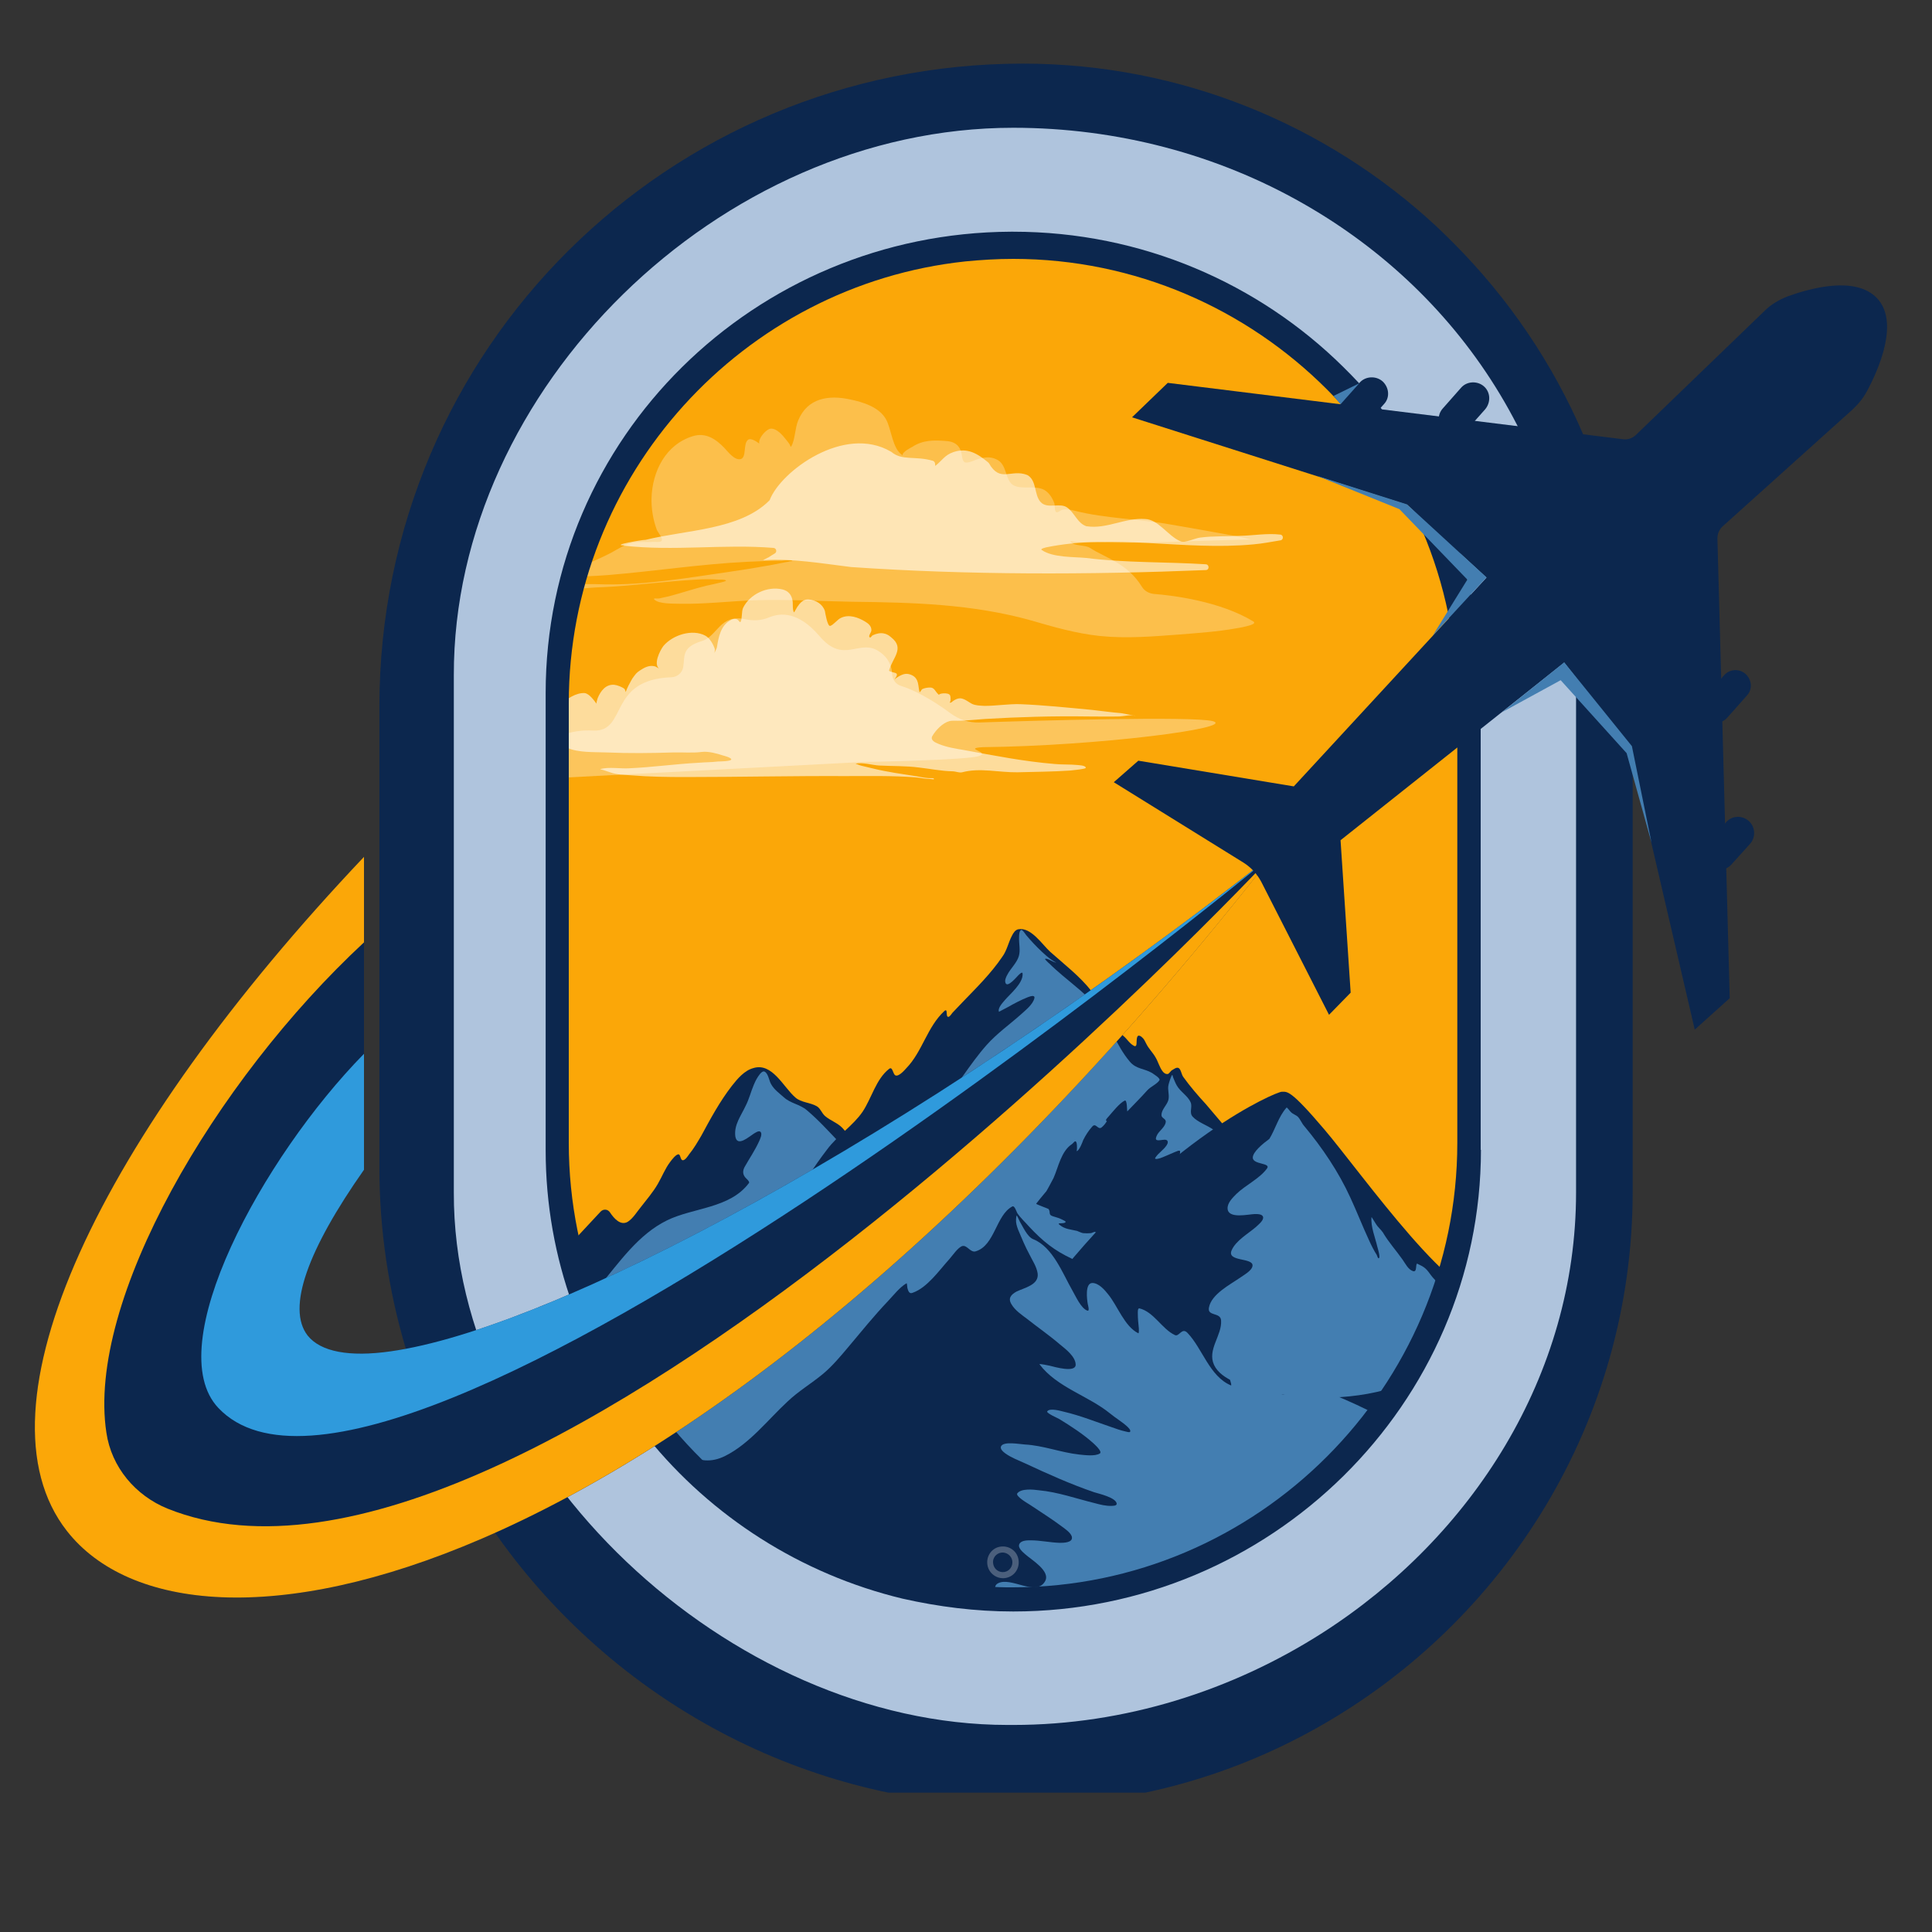 <svg xmlns="http://www.w3.org/2000/svg" xmlns:xlink="http://www.w3.org/1999/xlink" width="40" zoomAndPan="magnify" viewBox="0 0 30 30" height="40" preserveAspectRatio="xMidYMid meet" version="1.0"><rect x="0" y="0" width="30" height="30" fill="#333333" stroke="none"/><defs><filter x="0%" y="0%" width="100%" height="100%" id="67d9ae3b59"><feColorMatrix values="0 0 0 0 1 0 0 0 0 1 0 0 0 0 1 0 0 0 1 0" color-interpolation-filters="sRGB"/></filter><clipPath id="08d466ba02"><path d="M 5 0.98 L 26 0.98 L 26 27.836 L 5 27.836 Z M 5 0.98 " clip-rule="nonzero"/></clipPath><clipPath id="552f6483e4"><path d="M 22.566 3.77 C 22.477 3.68 22.387 3.594 22.297 3.508 C 20.609 1.945 18.348 0.988 15.883 0.988 C 10.387 0.988 5.891 5.402 5.891 10.977 L 5.891 18.125 C 5.891 19.102 6.035 20.047 6.301 20.941 C 6.613 21.992 7.102 22.973 7.723 23.852 C 9.523 26.387 12.484 28.043 15.809 28.043 C 17.492 28.043 19.078 27.602 20.453 26.828 C 23.371 25.191 25.352 22.07 25.352 18.504 L 25.352 10.457 C 25.344 7.855 24.281 5.488 22.566 3.77 Z M 22.629 17.746 C 22.629 21.543 19.523 24.648 15.727 24.648 C 15.652 24.648 15.578 24.648 15.508 24.645 C 11.812 24.527 8.832 21.469 8.832 17.746 L 8.832 10.918 C 8.832 7.371 11.539 4.426 14.992 4.059 C 15.238 4.035 15.48 4.02 15.734 4.02 C 17.629 4.02 19.355 4.797 20.605 6.047 C 21.855 7.297 22.629 9.02 22.629 10.918 Z M 22.629 17.746 " clip-rule="evenodd"/></clipPath><clipPath id="923e7f537c"><path d="M 0.543 13 L 20 13 L 20 25 L 0.543 25 Z M 0.543 13 " clip-rule="nonzero"/></clipPath><mask id="4c3e89612a"><g filter="url(#67d9ae3b59)"><rect x="-3" width="36" fill="#000000" y="-3" height="36" fill-opacity="0.8"/></g></mask><clipPath id="515ad529b5"><path d="M 0.039 0.238 L 16.992 0.238 L 16.992 9.527 L 0.039 9.527 Z M 0.039 0.238 " clip-rule="nonzero"/></clipPath><clipPath id="c826cd9a84"><rect x="0" width="17" y="0" height="10"/></clipPath><clipPath id="1ffe2c8d30"><path d="M 17 4 L 29.516 4 L 29.516 16 L 17 16 Z M 17 4 " clip-rule="nonzero"/></clipPath></defs><path fill="#fba708" d="M 23.602 10.898 L 23.602 18.41 C 23.605 22.676 19.766 26.137 15.539 26.137 C 11.531 26.184 7.508 22.418 7.523 18.41 L 7.523 10.898 C 7.52 6.742 11.324 2.953 15.539 2.953 C 19.754 2.953 23.602 6.188 23.602 10.898 Z M 23.602 10.898 " fill-opacity="1" fill-rule="nonzero"/><path fill="#0c274e" d="M 8.363 19.848 L 9.328 18.812 C 9.371 18.77 9.438 18.773 9.473 18.828 C 9.535 18.922 9.637 19.035 9.746 18.973 C 9.828 18.922 9.891 18.816 9.949 18.746 C 10.039 18.629 10.141 18.512 10.215 18.383 C 10.281 18.27 10.328 18.145 10.406 18.043 C 10.426 18.016 10.504 17.91 10.543 17.926 C 10.57 17.941 10.566 18.023 10.609 18.016 C 10.645 18.008 10.68 17.953 10.699 17.926 C 10.773 17.836 10.832 17.734 10.891 17.633 C 11.035 17.367 11.176 17.105 11.363 16.863 C 11.449 16.754 11.555 16.625 11.695 16.586 C 11.992 16.492 12.164 16.883 12.352 17.043 C 12.441 17.121 12.574 17.117 12.68 17.176 C 12.738 17.207 12.758 17.281 12.809 17.328 C 12.895 17.402 13.004 17.434 13.082 17.516 C 13.352 17.805 13.418 18.227 13.594 18.57 C 13.691 18.758 13.805 19.055 13.652 19.242 C 13.559 19.363 13.414 19.438 13.289 19.527 C 13.109 19.652 12.934 19.785 12.723 19.859 C 12.59 19.906 12.449 19.914 12.309 19.941 C 12.199 19.965 12.082 20 11.969 20 C 11.734 20 11.527 19.883 11.289 19.895 C 11.047 19.902 10.812 19.965 10.57 19.988 C 9.848 20.055 9.125 20.109 8.402 20.168 L 8.363 19.848 " fill-opacity="1" fill-rule="nonzero"/><path fill="#437eb1" d="M 9.305 19.973 C 9.617 19.602 9.91 19.168 10.359 18.949 C 10.766 18.75 11.332 18.766 11.629 18.371 C 11.648 18.348 11.586 18.301 11.574 18.285 C 11.531 18.234 11.531 18.18 11.562 18.121 C 11.637 17.988 11.723 17.863 11.785 17.727 C 11.801 17.691 11.84 17.613 11.812 17.578 C 11.785 17.547 11.73 17.59 11.707 17.602 C 11.633 17.648 11.445 17.82 11.418 17.645 C 11.395 17.465 11.508 17.324 11.578 17.172 C 11.633 17.066 11.66 16.949 11.707 16.84 C 11.719 16.805 11.816 16.605 11.875 16.641 C 11.934 16.676 11.941 16.785 11.977 16.84 C 12.02 16.918 12.105 16.98 12.172 17.039 C 12.273 17.133 12.422 17.148 12.527 17.238 C 12.891 17.543 13.141 17.926 13.551 18.176 C 13.75 18.293 14.262 18.555 14.164 18.855 C 14.121 18.984 13.984 19.059 13.867 19.109 C 13.598 19.223 13.305 19.258 13.02 19.316 C 12.742 19.375 12.477 19.289 12.199 19.34 C 11.969 19.383 11.75 19.469 11.52 19.52 C 10.785 19.68 10.043 19.82 9.305 19.973 " fill-opacity="1" fill-rule="nonzero"/><path fill="#0c274e" d="M 10.77 22.738 C 10.793 22.688 10.781 22.625 10.742 22.586 C 10.355 22.215 10.684 21.555 10.73 21.008 C 10.742 20.871 10.809 20.676 10.91 20.539 C 11.359 19.93 11.809 19.316 12.25 18.699 C 12.453 18.418 12.633 18.121 12.844 17.848 C 13.004 17.633 13.246 17.48 13.395 17.262 C 13.535 17.051 13.602 16.758 13.805 16.598 C 13.863 16.551 13.863 16.684 13.906 16.699 C 13.957 16.719 14.043 16.621 14.074 16.586 C 14.324 16.328 14.395 15.949 14.664 15.699 C 14.727 15.645 14.676 15.801 14.73 15.789 C 14.75 15.785 14.777 15.742 14.789 15.727 C 14.844 15.672 14.895 15.613 14.949 15.559 C 15.164 15.336 15.387 15.117 15.562 14.859 C 15.637 14.758 15.656 14.637 15.715 14.527 C 15.734 14.488 15.766 14.438 15.812 14.43 C 16.008 14.391 16.184 14.668 16.309 14.781 C 16.52 14.969 16.773 15.164 16.949 15.391 C 17.012 15.473 17 15.605 17.086 15.664 C 17.145 15.703 17.141 15.766 17.18 15.816 C 17.254 15.922 17.352 16.008 17.449 16.09 C 17.504 16.137 17.539 16.203 17.605 16.238 C 17.637 16.258 17.648 16.23 17.648 16.203 C 17.652 16.137 17.645 16.043 17.723 16.098 C 17.738 16.109 17.746 16.121 17.758 16.133 C 17.77 16.148 17.789 16.188 17.797 16.203 C 17.836 16.285 17.902 16.344 17.945 16.422 C 17.984 16.488 18.004 16.57 18.051 16.633 C 18.07 16.66 18.102 16.684 18.137 16.676 C 18.148 16.672 18.156 16.66 18.168 16.648 C 18.172 16.641 18.18 16.637 18.184 16.629 C 18.203 16.613 18.227 16.602 18.246 16.59 C 18.336 16.543 18.336 16.668 18.371 16.719 C 18.48 16.871 18.602 17.012 18.727 17.148 C 18.816 17.254 18.906 17.359 18.996 17.465 C 19.012 17.48 19.07 17.527 19.074 17.555 C 19.078 17.578 19.094 17.598 19.109 17.617 C 19.676 18.219 20.234 18.824 20.789 19.434 L 20.902 19.543 C 20.93 19.57 21.004 19.695 21.031 19.746 C 21.09 19.871 21.164 20.004 21.199 20.137 C 21.312 20.551 21.051 20.859 20.871 21.191 C 20.77 21.383 20.633 21.57 20.5 21.715 C 20.238 21.996 19.922 22.234 19.598 22.441 C 19.281 22.645 18.895 22.758 18.543 22.891 C 17.824 23.164 17.109 23.375 16.355 23.535 C 16.016 23.605 15.695 23.656 15.348 23.641 C 14.629 23.609 13.91 23.555 13.215 23.367 C 12.715 23.23 11.785 23.594 11.32 23.367 C 11.152 23.285 10.602 23.117 10.77 22.738 Z M 10.77 22.738 " fill-opacity="1" fill-rule="nonzero"/><path fill="#437eb1" d="M 13.445 18.359 C 13.477 18.316 13.512 18.273 13.551 18.246 C 13.707 18.051 13.859 17.852 14.039 17.68 C 14.215 17.508 14.418 17.375 14.582 17.191 C 14.852 16.887 15.051 16.531 15.32 16.227 C 15.48 16.047 15.676 15.91 15.855 15.75 C 15.922 15.688 16.039 15.598 16.062 15.5 C 16.074 15.438 15.984 15.477 15.961 15.484 C 15.852 15.527 15.75 15.582 15.652 15.637 C 15.645 15.641 15.512 15.711 15.512 15.711 C 15.488 15.652 15.574 15.566 15.602 15.531 C 15.688 15.43 15.887 15.27 15.879 15.121 C 15.879 15.074 15.82 15.137 15.809 15.148 C 15.785 15.172 15.652 15.332 15.617 15.27 C 15.594 15.23 15.621 15.172 15.641 15.137 C 15.691 15.039 15.789 14.953 15.82 14.848 C 15.848 14.758 15.82 14.648 15.824 14.559 C 15.824 14.527 15.824 14.457 15.855 14.441 C 15.875 14.43 15.922 14.504 15.934 14.52 C 16.008 14.609 16.09 14.695 16.176 14.777 C 16.223 14.82 16.27 14.863 16.32 14.898 C 16.34 14.91 16.355 14.922 16.375 14.934 C 16.383 14.938 16.406 14.945 16.398 14.945 C 16.359 14.949 16.258 14.867 16.227 14.891 C 16.223 14.895 16.285 14.957 16.293 14.961 C 16.355 15.023 16.426 15.086 16.496 15.145 C 16.68 15.301 16.875 15.445 17.027 15.637 C 17.234 15.898 17.328 16.23 17.543 16.484 C 17.641 16.602 17.766 16.59 17.887 16.66 C 17.902 16.672 18.023 16.742 18.004 16.773 C 17.965 16.836 17.867 16.871 17.812 16.934 C 17.715 17.043 17.605 17.152 17.504 17.258 C 17.5 17.258 17.504 17.07 17.465 17.09 C 17.383 17.129 17.277 17.266 17.215 17.336 C 17.195 17.359 17.152 17.398 17.188 17.41 C 17.168 17.441 17.145 17.473 17.113 17.5 C 17.051 17.562 17.02 17.426 16.961 17.492 C 16.902 17.559 16.859 17.625 16.82 17.703 C 16.809 17.734 16.766 17.852 16.723 17.875 C 16.715 17.879 16.723 17.852 16.723 17.844 C 16.723 17.816 16.727 17.75 16.707 17.727 C 16.691 17.707 16.664 17.754 16.645 17.766 C 16.477 17.875 16.434 18.125 16.359 18.293 C 16.355 18.301 16.238 18.523 16.242 18.504 C 16.176 18.582 16.125 18.645 16.09 18.691 C 16.082 18.699 16.273 18.766 16.281 18.773 C 16.32 18.824 16.27 18.863 16.352 18.887 C 16.406 18.902 16.457 18.918 16.508 18.945 C 16.512 18.949 16.547 18.961 16.547 18.973 C 16.539 19.012 16.402 18.977 16.449 19.016 C 16.535 19.09 16.629 19.09 16.723 19.113 C 16.754 19.125 16.785 19.141 16.816 19.148 C 16.859 19.152 16.902 19.152 16.941 19.148 C 16.957 19.145 17.008 19.117 17.008 19.133 C 17.133 19.168 17.238 19.09 17.305 18.996 C 17.359 18.914 17.398 18.824 17.469 18.754 C 17.672 18.555 17.93 18.418 18.109 18.188 C 18.172 18.109 18.336 17.992 18.324 17.879 C 18.324 17.848 18.254 17.887 18.238 17.891 C 18.164 17.922 18.09 17.957 18.016 17.984 C 17.996 17.988 17.957 18.004 17.938 17.992 C 17.926 17.984 17.977 17.93 17.98 17.926 C 18.016 17.887 18.137 17.793 18.133 17.734 C 18.129 17.656 17.984 17.734 17.953 17.695 C 17.938 17.676 17.965 17.629 17.973 17.613 C 18.008 17.555 18.098 17.492 18.102 17.418 C 18.105 17.371 18.035 17.363 18.035 17.316 C 18.035 17.23 18.117 17.164 18.141 17.086 C 18.164 17.004 18.125 16.922 18.145 16.844 C 18.148 16.824 18.188 16.695 18.203 16.691 C 18.207 16.691 18.215 16.727 18.215 16.727 C 18.234 16.77 18.25 16.816 18.273 16.855 C 18.328 16.953 18.445 17.016 18.488 17.117 C 18.52 17.188 18.461 17.277 18.52 17.34 C 18.598 17.426 18.746 17.473 18.844 17.543 C 18.871 17.562 18.938 17.602 18.941 17.641 C 18.949 17.691 18.887 17.762 18.859 17.797 C 18.762 17.918 18.629 18.008 18.512 18.109 C 18.234 18.355 17.902 18.551 17.652 18.824 C 17.453 19.043 17.355 19.332 17.121 19.52 C 17.066 19.559 16.992 19.602 16.941 19.641 C 16.883 19.684 16.695 19.566 16.648 19.547 C 16.371 19.418 16.191 19.273 15.98 19.047 C 15.922 18.98 15.852 18.918 15.801 18.844 C 15.785 18.824 15.758 18.715 15.719 18.734 C 15.465 18.867 15.449 19.34 15.152 19.43 C 15.07 19.457 15.02 19.332 14.945 19.348 C 14.875 19.367 14.789 19.5 14.742 19.551 C 14.586 19.723 14.398 19.996 14.172 20.074 C 14.117 20.098 14.102 20.043 14.09 20 C 14.09 19.996 14.082 19.922 14.078 19.926 C 13.973 19.984 13.871 20.117 13.789 20.203 C 13.57 20.434 13.371 20.68 13.168 20.922 C 13.047 21.066 12.922 21.215 12.777 21.336 C 12.598 21.484 12.398 21.602 12.23 21.762 C 11.922 22.047 11.641 22.418 11.258 22.609 C 10.824 22.824 10.5 22.496 10.285 22.141 C 10.215 22.023 10.082 21.863 10.105 21.711 C 10.156 21.414 10.41 21.09 10.602 20.867 C 11.156 20.223 11.918 19.805 12.594 19.301 C 12.73 19.199 12.906 19.094 13.008 18.957 C 13.098 18.836 13.129 18.668 13.27 18.59 C 13.293 18.574 13.309 18.543 13.328 18.52 C 13.367 18.473 13.406 18.414 13.445 18.359 " fill-opacity="1" fill-rule="nonzero"/><path fill="#0c274e" d="M 23.133 20.047 C 22.699 20.434 21.129 18.199 20.562 17.535 C 20.031 16.91 19.988 16.953 19.902 16.953 C 19.816 16.953 18.113 17.672 16.344 19.926 C 14.574 22.176 22.445 22.168 22.445 22.168 Z M 23.133 20.047 " fill-opacity="1" fill-rule="nonzero"/><path fill="#437eb1" d="M 21.969 21.383 C 21.973 21.352 22.016 21.316 22.035 21.297 C 22.102 21.23 22.164 21.168 22.211 21.086 C 22.277 20.984 22.344 20.879 22.406 20.777 C 22.465 20.684 22.598 20.496 22.586 20.375 C 22.574 20.234 22.461 20.145 22.391 20.031 C 22.344 19.965 22.32 19.91 22.262 19.852 C 22.195 19.781 22.172 19.711 22.082 19.66 C 22.078 19.66 22.008 19.621 22.004 19.621 C 21.977 19.641 22.008 19.758 21.941 19.738 C 21.867 19.715 21.82 19.617 21.781 19.562 C 21.68 19.418 21.562 19.289 21.473 19.137 C 21.441 19.09 21.395 19.055 21.367 19.008 C 21.367 19.008 21.297 18.895 21.297 18.898 C 21.281 19.043 21.355 19.219 21.387 19.359 C 21.391 19.375 21.434 19.512 21.414 19.535 C 21.398 19.551 21.387 19.508 21.379 19.488 C 21.332 19.414 21.293 19.336 21.258 19.258 C 21.156 19.039 21.07 18.816 20.969 18.598 C 20.785 18.195 20.531 17.82 20.254 17.488 C 20.215 17.445 20.195 17.387 20.156 17.344 C 20.125 17.312 20.074 17.301 20.043 17.266 C 20.035 17.262 19.984 17.188 19.977 17.199 C 19.852 17.34 19.805 17.531 19.711 17.684 C 19.605 17.762 19.453 17.887 19.453 17.977 C 19.457 18.086 19.734 18.055 19.676 18.141 C 19.562 18.301 19.34 18.402 19.199 18.539 C 19.141 18.598 19.055 18.68 19.062 18.77 C 19.074 18.93 19.383 18.855 19.48 18.852 C 19.52 18.852 19.602 18.848 19.613 18.898 C 19.625 18.953 19.535 19.02 19.504 19.051 C 19.383 19.156 19.191 19.262 19.125 19.414 C 19.043 19.598 19.465 19.523 19.449 19.656 C 19.441 19.73 19.316 19.797 19.262 19.836 C 19.105 19.945 18.812 20.094 18.773 20.301 C 18.742 20.445 18.953 20.371 18.961 20.504 C 18.977 20.738 18.742 20.957 18.852 21.195 C 18.961 21.43 19.344 21.531 19.57 21.586 C 20.258 21.758 21.094 21.75 21.766 21.5 C 21.852 21.469 21.918 21.43 21.969 21.383 Z M 21.969 21.383 " fill-opacity="1" fill-rule="nonzero"/><path fill="#0c274e" d="M 11.238 23.93 C 11.551 23.715 11.516 23.566 11.773 23.289 C 12.047 22.996 12.625 22.555 12.969 22.336 C 13.105 22.25 13.086 22.418 13.086 22.508 C 13.09 22.535 13.086 22.598 13.129 22.582 C 13.281 22.535 13.41 22.371 13.508 22.258 C 13.719 22.008 13.895 21.746 14.145 21.535 C 14.203 21.488 14.34 21.363 14.422 21.395 C 14.484 21.414 14.469 21.586 14.559 21.508 C 14.828 21.277 15.027 20.977 15.312 20.758 C 15.477 20.629 15.699 20.633 15.848 20.473 C 16.059 20.246 16.23 19.832 16.559 19.754 C 16.68 19.723 16.891 19.898 16.984 19.961 C 17.418 20.238 17.875 20.555 18.27 20.891 C 18.578 21.152 18.863 21.465 19.207 21.688 C 19.324 21.762 19.559 21.898 19.707 21.867 C 19.77 21.855 19.707 21.715 19.777 21.73 C 19.914 21.762 20.055 21.871 20.164 21.953 C 20.449 22.164 20.688 22.43 20.961 22.656 C 21.273 22.91 21.676 23.02 21.996 23.262 C 22.137 23.367 22.301 23.531 22.32 23.715 C 22.344 23.973 21.969 24.246 21.809 24.406 C 21.211 25.004 20.527 25.508 19.773 25.898 C 19.145 26.223 18.477 26.465 17.781 26.594 C 15.25 27.062 12.828 25.875 11.238 23.93 " fill-opacity="1" fill-rule="nonzero"/><path fill="#437eb1" d="M 21.59 22.07 C 21.145 21.852 20.648 21.582 20.152 21.504 C 20.027 21.484 20.027 21.688 19.91 21.652 C 19.633 21.574 19.426 21.195 19.094 21.281 C 19.039 21.297 19.145 21.523 19.113 21.512 C 18.781 21.371 18.672 20.941 18.441 20.699 C 18.352 20.602 18.309 20.766 18.242 20.73 C 18.043 20.637 17.914 20.367 17.691 20.316 C 17.664 20.312 17.668 20.383 17.668 20.395 C 17.668 20.473 17.676 20.551 17.684 20.629 C 17.684 20.629 17.688 20.707 17.676 20.703 C 17.461 20.598 17.352 20.273 17.207 20.098 C 17.152 20.027 17.059 19.922 16.961 19.922 C 16.844 19.926 16.879 20.18 16.891 20.25 C 16.895 20.266 16.922 20.363 16.887 20.352 C 16.785 20.32 16.699 20.117 16.652 20.039 C 16.5 19.773 16.348 19.363 16.043 19.242 C 15.953 19.207 15.883 19.047 15.836 18.969 C 15.832 18.961 15.793 18.875 15.789 18.875 C 15.781 18.875 15.777 18.93 15.777 18.93 C 15.773 18.992 15.789 19.039 15.809 19.094 C 15.863 19.223 15.918 19.355 15.984 19.477 C 16.031 19.574 16.098 19.668 16.113 19.777 C 16.133 19.953 15.906 19.996 15.785 20.055 C 15.699 20.102 15.648 20.16 15.707 20.254 C 15.762 20.348 15.867 20.418 15.949 20.48 C 16.117 20.613 16.293 20.734 16.457 20.875 C 16.543 20.945 16.699 21.062 16.703 21.188 C 16.707 21.324 16.367 21.223 16.301 21.207 C 16.285 21.203 16.133 21.172 16.141 21.184 C 16.41 21.543 16.898 21.672 17.238 21.949 C 17.324 22.02 17.418 22.074 17.5 22.148 C 17.516 22.164 17.566 22.207 17.547 22.234 C 17.539 22.246 17.484 22.23 17.473 22.227 C 17.398 22.211 17.328 22.184 17.258 22.16 C 17.016 22.078 16.773 21.98 16.523 21.922 C 16.473 21.91 16.305 21.859 16.262 21.914 C 16.238 21.941 16.43 22.023 16.449 22.035 C 16.633 22.148 16.816 22.266 16.977 22.41 C 16.988 22.422 17.125 22.539 17.078 22.57 C 17 22.617 16.84 22.594 16.758 22.586 C 16.473 22.555 16.199 22.445 15.914 22.43 C 15.836 22.426 15.578 22.375 15.543 22.461 C 15.527 22.504 15.582 22.547 15.613 22.57 C 15.707 22.637 15.816 22.676 15.918 22.723 C 16.27 22.887 16.625 23.047 16.992 23.172 C 17.066 23.195 17.328 23.254 17.34 23.348 C 17.344 23.383 17.281 23.383 17.262 23.383 C 17.172 23.387 17.082 23.363 16.996 23.34 C 16.711 23.27 16.426 23.168 16.133 23.141 C 16.047 23.129 15.859 23.109 15.797 23.188 C 15.762 23.23 15.957 23.344 15.988 23.363 C 16.156 23.477 16.328 23.582 16.488 23.703 C 16.535 23.738 16.637 23.805 16.645 23.871 C 16.656 23.957 16.508 23.957 16.457 23.957 C 16.305 23.953 16.156 23.918 16.004 23.918 C 15.949 23.918 15.855 23.918 15.828 23.977 C 15.801 24.035 15.883 24.102 15.918 24.133 C 16.012 24.219 16.32 24.395 16.227 24.555 C 16.086 24.797 15.699 24.477 15.496 24.586 C 15.426 24.625 15.453 24.695 15.48 24.758 C 15.52 24.852 15.602 24.977 15.539 25.078 C 15.457 25.203 15.25 25.203 15.188 25.336 C 15.168 25.375 15.207 25.426 15.227 25.457 C 15.227 25.461 15.27 25.52 15.266 25.52 C 15.207 25.551 15.02 25.43 15.066 25.617 C 15.109 25.777 15.418 25.812 15.551 25.832 C 16.07 25.91 16.633 25.848 17.141 25.742 C 19.145 25.332 20.621 23.789 21.59 22.07 " fill-opacity="1" fill-rule="nonzero"/><path fill="#ffffff" d="M 19.465 9.652 C 19.5 9.68 19.438 9.699 19.418 9.707 C 19.344 9.73 19.266 9.746 19.188 9.758 C 18.902 9.809 18.613 9.828 18.32 9.852 C 17.906 9.883 17.488 9.918 17.074 9.875 C 16.707 9.836 16.355 9.734 16.008 9.633 C 15.094 9.379 14.18 9.355 13.234 9.344 C 12.738 9.336 12.242 9.305 11.746 9.32 C 11.348 9.332 10.953 9.383 10.555 9.375 C 10.465 9.371 10.223 9.383 10.156 9.305 C 10.141 9.285 10.207 9.297 10.234 9.293 C 10.285 9.281 10.34 9.27 10.391 9.258 C 10.586 9.207 10.777 9.141 10.973 9.094 C 11.047 9.078 11.125 9.062 11.199 9.043 C 11.203 9.043 11.281 9.023 11.273 9.016 C 11.262 8.996 11.176 9 11.156 9 C 11.043 8.992 10.93 8.992 10.816 9 C 10.332 9.027 9.852 9.094 9.367 9.117 C 9.223 9.121 9.074 9.133 8.934 9.152 C 8.91 9.156 8.688 9.176 8.699 9.156 C 8.73 9.109 8.828 9.098 8.875 9.09 C 9.043 9.062 9.215 9.07 9.383 9.074 C 10.016 9.086 10.676 8.973 11.301 8.883 C 11.52 8.852 11.738 8.816 11.957 8.777 C 12.039 8.762 12.117 8.746 12.199 8.73 C 12.223 8.727 12.246 8.723 12.27 8.715 C 12.281 8.715 12.309 8.715 12.301 8.707 C 12.285 8.688 12.168 8.703 12.137 8.707 C 11.961 8.707 11.789 8.715 11.613 8.723 C 10.883 8.758 10.16 8.871 9.434 8.93 C 9.223 8.945 9.016 8.957 8.809 8.949 C 8.793 8.949 8.613 8.938 8.617 8.934 C 8.621 8.918 8.691 8.91 8.703 8.906 C 8.777 8.887 8.848 8.863 8.918 8.836 C 9.105 8.766 9.289 8.684 9.469 8.594 C 9.582 8.535 9.703 8.449 9.828 8.426 C 9.938 8.406 10.051 8.422 10.16 8.414 C 10.184 8.414 10.258 8.422 10.273 8.398 C 10.301 8.363 10.215 8.266 10.199 8.227 C 10.141 8.07 10.113 7.902 10.117 7.734 C 10.129 7.32 10.336 6.902 10.758 6.773 C 10.957 6.711 11.113 6.816 11.246 6.953 C 11.301 7.012 11.406 7.152 11.5 7.129 C 11.598 7.105 11.535 6.887 11.617 6.828 C 11.664 6.797 11.75 6.859 11.789 6.887 C 11.809 6.902 11.867 6.945 11.844 6.938 C 11.695 6.895 11.879 6.668 11.965 6.656 C 12.062 6.648 12.156 6.762 12.207 6.828 C 12.227 6.852 12.242 6.871 12.258 6.895 C 12.266 6.906 12.277 6.949 12.285 6.934 C 12.348 6.828 12.344 6.645 12.395 6.527 C 12.539 6.18 12.867 6.129 13.203 6.203 C 13.395 6.242 13.648 6.32 13.754 6.504 C 13.844 6.656 13.852 6.969 14.016 7.07 C 14.004 7.02 14.148 6.949 14.168 6.938 C 14.328 6.832 14.504 6.832 14.691 6.848 C 14.809 6.855 14.891 6.902 14.926 7.02 C 14.938 7.062 14.938 7.152 14.977 7.176 C 15.016 7.203 15.129 7.148 15.16 7.137 C 15.266 7.102 15.371 7.082 15.473 7.133 C 15.641 7.207 15.602 7.449 15.73 7.531 C 15.859 7.609 16.066 7.531 16.211 7.605 C 16.289 7.648 16.34 7.73 16.371 7.812 C 16.383 7.844 16.371 7.938 16.402 7.953 C 16.426 7.965 16.461 7.926 16.488 7.918 C 16.547 7.902 16.625 7.914 16.684 7.93 C 17.172 8.055 17.684 8.055 18.18 8.145 C 18.492 8.199 18.809 8.254 19.121 8.312 C 19.207 8.328 19.297 8.344 19.379 8.367 C 19.418 8.379 19.496 8.395 19.496 8.395 C 19.496 8.395 19.445 8.379 19.418 8.379 C 19.406 8.379 19.324 8.379 19.312 8.379 C 19.168 8.383 19.023 8.387 18.883 8.391 C 18.383 8.406 17.883 8.43 17.387 8.426 C 17.215 8.426 17.047 8.422 16.879 8.418 C 16.828 8.418 16.777 8.418 16.723 8.418 C 16.691 8.418 16.605 8.387 16.625 8.414 C 16.684 8.484 16.848 8.457 16.926 8.508 C 17.164 8.664 17.504 8.742 17.73 9.109 C 17.77 9.176 17.84 9.215 17.922 9.223 C 18.215 9.246 18.949 9.336 19.465 9.652 " fill-opacity="0.271" fill-rule="nonzero"/><path fill="#ffffff" d="M 13.215 8.805 C 12.762 8.75 12.301 8.668 11.852 8.699 C 11.848 8.695 11.918 8.664 11.93 8.656 C 11.934 8.656 11.934 8.656 11.938 8.652 C 11.965 8.633 12 8.613 12.031 8.594 C 12.07 8.57 12.055 8.512 12.012 8.508 C 11.242 8.445 10.461 8.562 9.688 8.473 C 9.688 8.473 9.688 8.469 9.688 8.469 C 9.484 8.465 9.969 8.383 10.016 8.383 C 10.02 8.383 10.02 8.383 10.023 8.383 C 10.652 8.227 11.484 8.23 11.941 7.777 C 11.945 7.773 11.949 7.77 11.953 7.762 C 12.125 7.316 13.109 6.59 13.832 7.012 C 13.836 7.012 13.836 7.016 13.84 7.016 C 14.008 7.16 14.211 7.074 14.488 7.156 C 14.508 7.164 14.52 7.184 14.52 7.203 C 14.52 7.219 14.523 7.238 14.523 7.234 C 14.629 7.152 14.668 7.066 14.805 7.02 C 15.023 6.945 15.184 7.047 15.344 7.18 C 15.348 7.184 15.352 7.188 15.355 7.191 C 15.531 7.504 15.699 7.277 15.949 7.375 C 15.953 7.375 15.953 7.379 15.957 7.379 C 16.102 7.465 16.055 7.684 16.16 7.797 C 16.262 7.906 16.449 7.805 16.562 7.875 C 16.684 7.953 16.727 8.125 16.871 8.172 C 16.875 8.172 16.879 8.172 16.879 8.172 C 17.18 8.219 17.477 8.035 17.781 8.059 C 17.98 8.062 18.141 8.324 18.324 8.402 C 18.398 8.438 18.562 8.355 18.633 8.348 C 18.84 8.32 19.055 8.332 19.266 8.32 C 19.457 8.316 19.68 8.277 19.879 8.301 C 19.934 8.305 19.934 8.387 19.879 8.391 C 19.738 8.414 19.602 8.441 19.461 8.453 C 18.387 8.555 17.301 8.281 16.242 8.5 C 16.238 8.504 16.141 8.52 16.18 8.543 C 16.355 8.66 16.672 8.645 16.867 8.664 C 17.48 8.742 18.109 8.723 18.723 8.762 C 18.781 8.766 18.781 8.852 18.723 8.852 C 16.906 8.926 15.027 8.93 13.215 8.805 Z M 13.215 8.805 " fill-opacity="0.588" fill-rule="nonzero"/><path fill="#ffffff" d="M 8.258 11.707 C 8.258 11.707 8.633 11.309 9.207 11.344 C 9.754 11.371 9.426 10.551 10.43 10.516 C 10.52 10.512 10.594 10.445 10.609 10.359 C 10.637 10.191 10.578 10.051 10.902 9.953 C 11.148 9.875 11.176 9.527 11.578 9.617 C 11.699 9.641 11.82 9.637 11.934 9.59 C 12.125 9.508 12.402 9.5 12.723 9.875 C 13.105 10.328 13.344 9.906 13.652 10.117 C 13.805 10.219 13.848 10.355 13.852 10.461 C 13.855 10.551 13.91 10.629 13.996 10.652 C 14.172 10.707 14.449 10.844 14.762 11.078 C 14.891 11.172 15.043 11.223 15.203 11.219 C 16.016 11.191 18.535 11.117 18.836 11.199 C 19.191 11.305 17.059 11.582 15.262 11.602 C 14.941 11.621 15.379 11.676 15.207 11.738 C 15.035 11.805 13.395 11.832 13.395 11.832 L 8.184 12.105 Z M 8.258 11.707 " fill-opacity="0.341" fill-rule="nonzero"/><path fill="#ffffff" d="M 14.473 11.438 C 14.449 11.5 14.527 11.531 14.574 11.551 C 14.703 11.605 14.844 11.625 14.977 11.648 C 15.445 11.734 15.902 11.824 16.375 11.863 C 16.492 11.875 16.613 11.867 16.73 11.879 C 16.762 11.883 16.836 11.883 16.859 11.914 C 16.871 11.934 16.816 11.938 16.805 11.941 C 16.742 11.953 16.68 11.957 16.617 11.965 C 16.344 11.984 16.07 11.984 15.797 11.992 C 15.512 11.996 15.215 11.918 14.941 11.992 C 14.895 12.004 14.84 11.977 14.793 11.977 C 14.613 11.973 14.449 11.938 14.27 11.918 C 14.066 11.891 13.855 11.898 13.652 11.887 C 13.555 11.883 13.383 11.832 13.289 11.859 C 13.277 11.859 13.309 11.867 13.32 11.871 C 13.34 11.879 13.359 11.887 13.379 11.891 C 13.438 11.906 13.496 11.918 13.559 11.934 C 13.777 11.988 14.016 12.02 14.238 12.055 C 14.297 12.066 14.355 12.078 14.414 12.082 C 14.445 12.086 14.516 12.074 14.5 12.102 C 14.5 12.102 14.434 12.094 14.426 12.094 C 14.352 12.094 14.281 12.074 14.207 12.07 C 13.852 12.043 13.484 12.051 13.125 12.051 C 12.297 12.047 11.465 12.066 10.637 12.066 C 10.359 12.066 10.078 12.062 9.801 12.039 C 9.691 12.031 9.578 12.031 9.473 11.992 C 9.438 11.98 9.402 11.969 9.367 11.957 C 9.352 11.953 9.312 11.945 9.324 11.941 C 9.457 11.906 9.633 11.938 9.77 11.93 C 10.129 11.914 10.488 11.863 10.848 11.844 C 11.004 11.832 11 11.84 11.156 11.824 C 11.16 11.824 11.363 11.824 11.355 11.789 C 11.348 11.762 11.238 11.734 11.223 11.73 C 11.129 11.699 11 11.664 10.898 11.676 C 10.754 11.695 10.605 11.68 10.457 11.684 C 10.109 11.695 9.766 11.699 9.418 11.684 C 9.227 11.676 8.977 11.691 8.801 11.609 C 8.738 11.578 8.676 11.539 8.617 11.496 C 8.598 11.48 8.52 11.387 8.539 11.41 C 8.559 11.32 8.586 11.223 8.621 11.133 C 8.562 11.117 8.691 10.957 8.711 10.938 C 8.797 10.852 8.949 10.754 9.078 10.762 C 9.152 10.77 9.23 10.883 9.27 10.938 C 9.273 10.941 9.305 10.98 9.301 10.988 C 9.293 11 9.262 10.953 9.262 10.945 C 9.258 10.91 9.27 10.875 9.281 10.84 C 9.328 10.727 9.406 10.625 9.535 10.633 C 9.582 10.637 9.664 10.668 9.699 10.699 C 9.707 10.711 9.715 10.746 9.715 10.746 C 9.715 10.746 9.754 10.648 9.781 10.605 C 9.793 10.582 9.805 10.559 9.82 10.535 C 9.871 10.465 9.879 10.449 9.938 10.41 C 10.004 10.367 10.074 10.328 10.156 10.344 C 10.18 10.348 10.195 10.359 10.215 10.371 C 10.227 10.379 10.258 10.395 10.246 10.391 C 10.133 10.324 10.25 10.098 10.301 10.031 C 10.445 9.859 10.75 9.762 10.953 9.871 C 11.02 9.906 11.078 10.008 11.098 10.074 C 11.105 10.098 11.09 10.16 11.09 10.16 C 11.086 10.145 11.133 10.066 11.133 10.047 C 11.156 9.898 11.191 9.719 11.332 9.637 C 11.367 9.613 11.406 9.602 11.445 9.617 C 11.469 9.625 11.488 9.676 11.5 9.656 C 11.527 9.609 11.512 9.496 11.539 9.438 C 11.645 9.223 11.918 9.098 12.148 9.152 C 12.246 9.176 12.297 9.242 12.309 9.344 C 12.312 9.363 12.305 9.496 12.332 9.508 C 12.332 9.508 12.371 9.438 12.379 9.426 C 12.422 9.363 12.473 9.301 12.559 9.309 C 12.672 9.32 12.773 9.379 12.809 9.488 C 12.812 9.508 12.848 9.73 12.891 9.719 C 12.945 9.703 13 9.621 13.059 9.594 C 13.184 9.535 13.324 9.586 13.434 9.652 C 13.488 9.684 13.531 9.723 13.531 9.785 C 13.531 9.824 13.473 9.879 13.508 9.898 C 13.523 9.906 13.535 9.871 13.555 9.863 C 13.605 9.84 13.668 9.824 13.723 9.836 C 13.77 9.844 13.805 9.867 13.84 9.898 C 14.051 10.066 13.863 10.211 13.805 10.41 C 13.801 10.434 13.91 10.441 13.922 10.461 C 13.941 10.484 13.902 10.527 13.891 10.551 C 13.887 10.559 13.906 10.535 13.918 10.527 C 13.934 10.52 13.945 10.508 13.961 10.5 C 14.035 10.461 14.082 10.449 14.16 10.484 C 14.273 10.539 14.254 10.652 14.277 10.742 C 14.285 10.766 14.305 10.707 14.324 10.699 C 14.359 10.684 14.398 10.676 14.438 10.676 C 14.508 10.672 14.52 10.734 14.566 10.777 C 14.57 10.781 14.578 10.789 14.586 10.793 C 14.555 10.77 14.734 10.742 14.754 10.801 C 14.762 10.828 14.762 10.859 14.758 10.887 C 14.758 10.895 14.742 10.906 14.75 10.91 C 14.766 10.918 14.793 10.891 14.797 10.887 C 14.836 10.859 14.875 10.84 14.922 10.844 C 14.988 10.855 15.039 10.902 15.094 10.93 C 15.152 10.957 15.223 10.957 15.289 10.961 C 15.469 10.961 15.652 10.93 15.836 10.934 C 16.207 10.949 16.582 10.988 16.953 11.023 C 17.105 11.039 17.258 11.062 17.41 11.074 C 17.461 11.082 17.512 11.094 17.562 11.102 C 17.59 11.105 17.586 11.105 17.613 11.113 C 17.621 11.113 17.633 11.121 17.629 11.117 C 17.578 11.09 17.426 11.125 17.383 11.125 C 17.215 11.129 17.047 11.125 16.883 11.125 C 16.352 11.117 15.82 11.133 15.293 11.164 C 15.168 11.172 15.039 11.188 14.914 11.191 C 14.863 11.195 14.789 11.184 14.738 11.199 C 14.637 11.227 14.531 11.336 14.477 11.43 C 14.477 11.43 14.473 11.434 14.473 11.438 " fill-opacity="0.6" fill-rule="nonzero"/><g clip-path="url(#08d466ba02)"><g clip-path="url(#552f6483e4)"><path fill="#0c274e" d="M 25.109 29.992 L 2.918 27.5 L 6.133 -1.168 L 28.328 1.32 Z M 25.109 29.992 " fill-opacity="1" fill-rule="nonzero"/></g></g><path fill="#afc4dd" d="M 15.734 25.023 C 15.145 25.023 14.57 24.949 14.016 24.824 C 10.848 24.062 8.473 21.242 8.473 17.859 L 8.473 10.762 C 8.473 6.793 11.719 3.617 15.695 3.598 L 15.734 3.598 C 17.73 3.598 19.547 4.402 20.859 5.699 C 22.18 7 22.992 8.637 22.992 10.758 L 22.992 17.855 L 22.996 17.855 C 22.996 21.797 19.727 25.023 15.734 25.023 M 15.734 1.984 C 11.168 1.984 7.039 6.043 7.047 10.484 L 7.047 18.52 C 7.035 22.777 11.336 26.785 15.648 26.785 C 15.68 26.785 15.707 26.785 15.734 26.785 C 17.461 26.785 19.129 26.254 20.535 25.355 C 22.859 23.867 24.473 21.355 24.473 18.516 L 24.473 10.48 C 24.473 7.195 22.734 4.582 20.234 3.16 C 18.906 2.402 17.352 1.984 15.734 1.984 " fill-opacity="1" fill-rule="nonzero"/><path fill="#0c274e" d="M 21.492 6.273 L 21.203 6.598 C 21.113 6.699 20.953 6.707 20.848 6.617 C 20.746 6.527 20.738 6.363 20.828 6.262 L 21.113 5.941 C 21.203 5.84 21.367 5.832 21.469 5.922 C 21.57 6.016 21.586 6.172 21.492 6.273 Z M 21.492 6.273 " fill-opacity="1" fill-rule="nonzero"/><path fill="#0c274e" d="M 27.176 13.102 L 26.887 13.422 C 26.801 13.523 26.637 13.535 26.535 13.445 C 26.43 13.355 26.422 13.191 26.512 13.09 L 26.801 12.77 C 26.887 12.664 27.051 12.656 27.152 12.746 C 27.258 12.836 27.266 13 27.176 13.102 Z M 27.176 13.102 " fill-opacity="1" fill-rule="nonzero"/><path fill="#0c274e" d="M 23.062 6.355 L 22.777 6.676 C 22.688 6.777 22.523 6.785 22.422 6.695 C 22.32 6.605 22.312 6.445 22.402 6.344 L 22.688 6.02 C 22.777 5.918 22.941 5.91 23.043 6 C 23.145 6.09 23.152 6.246 23.062 6.355 Z M 23.062 6.355 " fill-opacity="1" fill-rule="nonzero"/><path fill="#437eb1" d="M 20.816 6.277 L 21.105 5.953 L 20.707 6.148 Z M 20.816 6.277 " fill-opacity="1" fill-rule="evenodd"/><path fill="#ffffff" d="M 15.535 24.016 C 15.672 23.996 15.797 24.086 15.816 24.223 C 15.836 24.359 15.746 24.484 15.609 24.504 C 15.477 24.523 15.352 24.43 15.332 24.297 C 15.312 24.16 15.402 24.035 15.535 24.016 Z M 15.547 24.109 C 15.629 24.098 15.707 24.156 15.719 24.238 C 15.73 24.32 15.676 24.398 15.594 24.41 C 15.512 24.422 15.434 24.367 15.422 24.281 C 15.406 24.199 15.465 24.121 15.547 24.109 Z M 15.547 24.109 " fill-opacity="0.259" fill-rule="evenodd"/><g clip-path="url(#923e7f537c)"><path fill="#0c274e" d="M 19.762 13.277 C 19.766 13.273 19.77 13.27 19.77 13.266 C 19.414 13.547 19.059 13.82 18.703 14.09 C 13.391 18.09 8.41 20.656 6.062 20.984 C 5.426 21.074 4.98 20.992 4.777 20.738 C 4.445 20.309 4.785 19.398 5.652 18.164 L 5.652 13.305 C 1.531 17.656 -0.461 21.859 1.039 23.773 C 2 25 4.332 25.25 7.484 23.891 C 10.855 22.438 15.164 19.156 19.762 13.277 C 19.766 13.273 19.77 13.273 19.77 13.27 C 19.77 13.273 19.766 13.273 19.762 13.277 Z M 19.762 13.277 " fill-opacity="1" fill-rule="nonzero"/><path fill="#fba708" d="M 19.77 13.27 C 15.168 19.152 10.855 22.438 7.484 23.891 C 4.332 25.25 2 25 1.039 23.773 C -0.461 21.859 1.531 17.656 5.652 13.305 L 5.652 14.633 C 3.328 16.793 1.34 20.203 1.652 22.246 C 1.73 22.781 2.102 23.223 2.602 23.426 C 8.168 25.664 19.602 13.449 19.77 13.27 Z M 19.77 13.27 " fill-opacity="1" fill-rule="nonzero"/></g><g mask="url(#4c3e89612a)"><g transform="matrix(1, 0, 0, 1, 3, 13)"><g clip-path="url(#c826cd9a84)"><g clip-path="url(#515ad529b5)"><path fill="#38b6ff" d="M 16.77 0.27 C 16.582 0.43 3 11.617 0.391 8.863 C -0.516 7.906 1.066 4.98 2.652 3.363 L 2.652 5.164 C 1.785 6.398 1.445 7.309 1.777 7.738 C 1.98 7.992 2.426 8.074 3.062 7.984 C 5.566 7.633 11.07 4.738 16.77 0.27 Z M 16.77 0.27 " fill-opacity="1" fill-rule="nonzero"/></g></g></g></g><path fill="#0c274e" d="M 27.129 10.797 L 26.82 11.145 C 26.734 11.242 26.586 11.25 26.488 11.164 C 26.387 11.082 26.379 10.93 26.465 10.832 L 26.773 10.484 C 26.859 10.387 27.008 10.379 27.105 10.465 C 27.203 10.555 27.215 10.703 27.129 10.797 Z M 27.129 10.797 " fill-opacity="1" fill-rule="nonzero"/><g clip-path="url(#1ffe2c8d30)"><path fill="#0c274e" d="M 17.293 12.148 L 17.676 11.812 L 20.09 12.211 L 23.082 8.969 L 21.852 7.84 L 17.578 6.48 L 18.133 5.945 L 25.199 6.82 C 25.273 6.832 25.348 6.805 25.398 6.758 L 27.391 4.836 C 27.496 4.73 27.621 4.656 27.758 4.602 C 28.117 4.473 28.812 4.281 29.145 4.629 C 29.5 5 29.168 5.746 28.988 6.078 C 28.93 6.184 28.855 6.277 28.766 6.359 L 26.746 8.176 C 26.695 8.223 26.668 8.293 26.668 8.359 L 26.859 15.5 L 26.316 15.988 L 25.289 11.57 L 24.289 10.289 L 20.816 13.047 L 20.973 15.414 L 20.637 15.758 L 19.586 13.695 C 19.52 13.57 19.426 13.469 19.309 13.395 L 17.293 12.145 Z M 17.293 12.148 " fill-opacity="1" fill-rule="nonzero"/></g><path fill="#437eb1" d="M 23.082 8.965 L 21.848 7.832 L 20.445 7.387 L 21.73 7.906 L 22.785 9 L 22.246 9.871 Z M 23.082 8.965 " fill-opacity="1" fill-rule="evenodd"/><path fill="#437eb1" d="M 24.289 10.285 L 25.34 11.586 L 25.645 13.086 L 25.258 11.695 L 24.234 10.562 L 23.324 11.059 Z M 24.289 10.285 " fill-opacity="1" fill-rule="evenodd"/></svg>